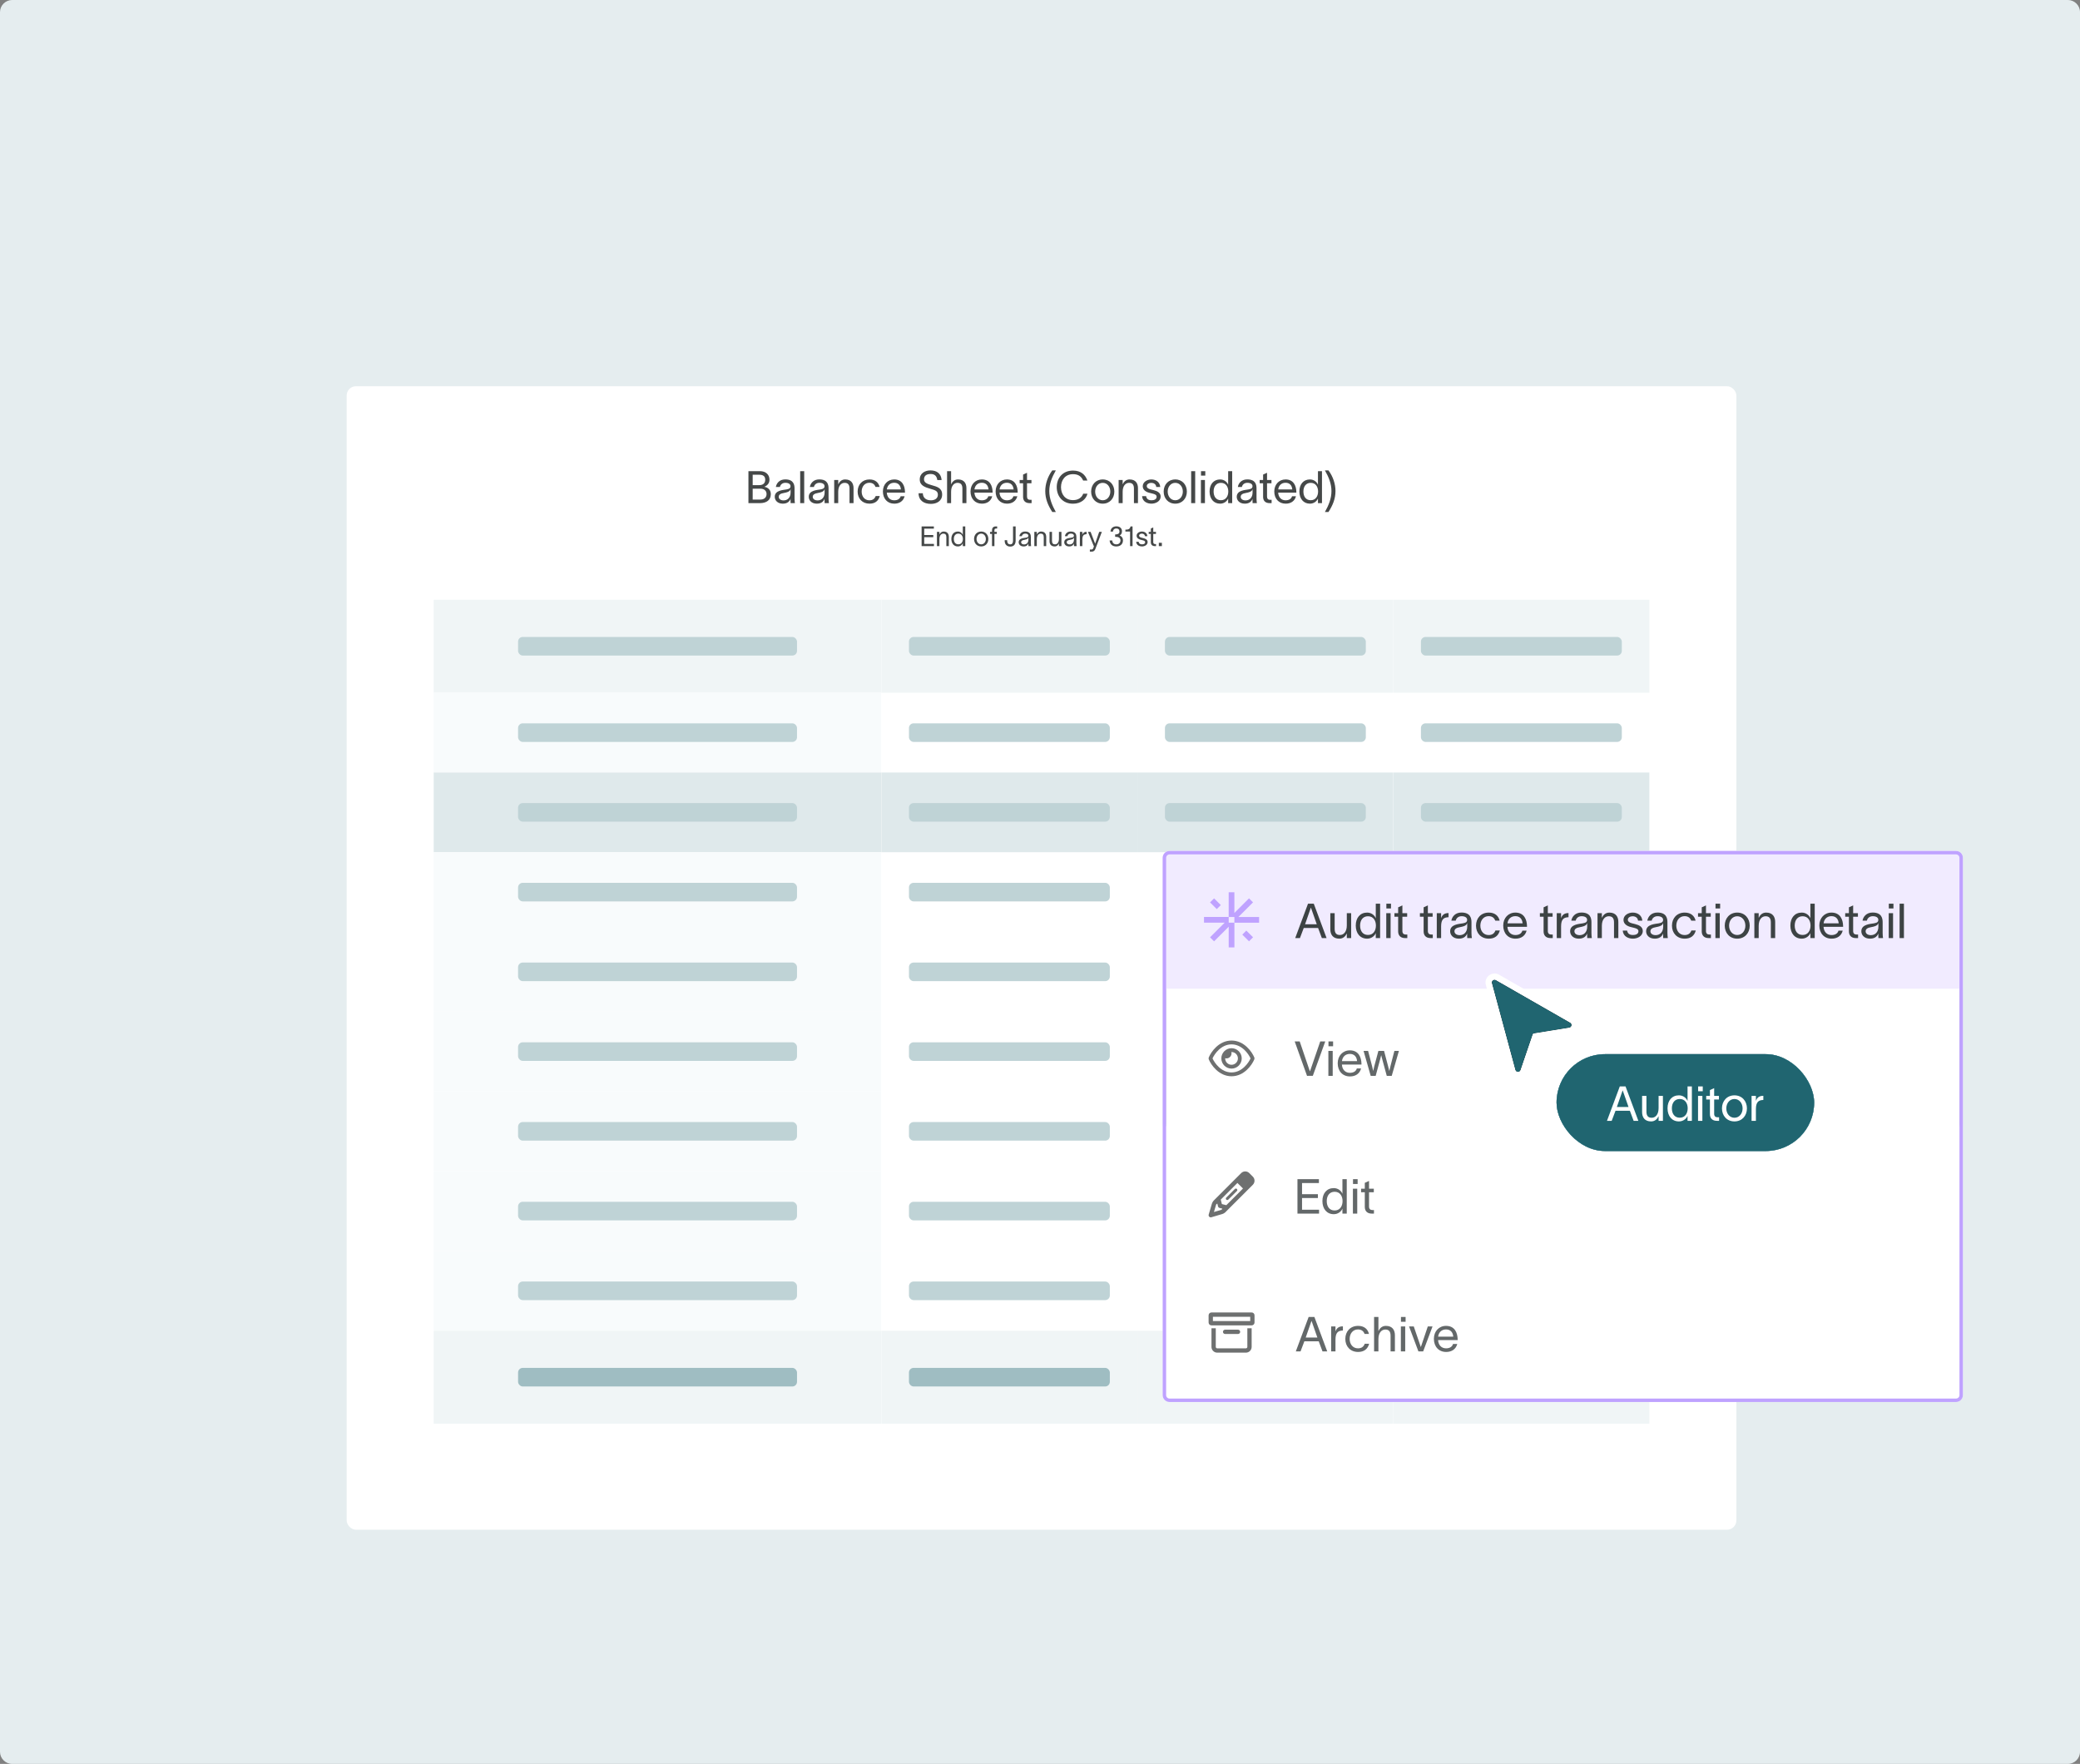<svg width="684" height="580" viewBox="0 0 684 580" fill="none" xmlns="http://www.w3.org/2000/svg">
<rect x="0" y="0" width="684" height="580" fill="#808080" stroke="none"/>
<g clip-path="url(#clip0_7016_58831)">
<path d="M0 4C0 1.791 1.791 0 4 0H680C682.209 0 684 1.791 684 4V576C684 578.209 682.209 580 680 580H4C1.791 580 0 578.209 0 576V4Z" fill="#E5EDEF"/>
<rect x="114" y="127" width="457" height="376" rx="3.058" fill="white"/>
<path d="M246.119 165.438V154.926H249.947C251.728 154.926 253.038 155.971 253.038 157.738C253.038 158.842 252.42 159.593 251.375 160.064V160.079C252.582 160.285 253.48 161.095 253.48 162.464C253.48 164.422 252.096 165.438 249.858 165.438H246.119ZM247.517 164.26H250.094C251.257 164.26 252.081 163.597 252.081 162.464C252.081 161.345 251.257 160.697 250.094 160.697H247.517V164.26ZM247.517 159.519H249.682C250.903 159.519 251.64 158.916 251.64 157.738C251.64 156.56 250.903 156.104 249.682 156.104H247.517V159.519ZM255.143 160.123C255.305 159.019 256.232 157.635 258.22 157.635C261.017 157.635 261.282 159.446 261.282 160.623V163.892C261.282 164.466 261.341 165.069 261.4 165.438H259.987C259.957 165.069 259.957 164.76 259.957 164.333V164.039H259.942C259.766 164.628 259.133 165.614 257.44 165.614C255.614 165.614 254.775 164.451 254.775 163.362C254.775 161.212 257.484 161.139 258.632 160.933C259.633 160.756 259.957 160.476 259.957 159.843C259.957 159.21 259.353 158.754 258.264 158.754C257.337 158.754 256.645 159.298 256.468 160.123H255.143ZM256.085 163.362C256.085 164.083 256.748 164.539 257.675 164.539C258.838 164.539 259.987 163.789 259.987 161.904L259.972 160.844C259.825 161.345 259.501 161.786 257.852 162.081C256.748 162.272 256.085 162.596 256.085 163.362ZM263.137 154.926H264.462V165.438H263.137V154.926ZM266.328 160.123C266.49 159.019 267.418 157.635 269.405 157.635C272.202 157.635 272.467 159.446 272.467 160.623V163.892C272.467 164.466 272.526 165.069 272.585 165.438H271.172C271.142 165.069 271.142 164.76 271.142 164.333V164.039H271.127C270.951 164.628 270.318 165.614 268.625 165.614C266.799 165.614 265.96 164.451 265.96 163.362C265.96 161.212 268.669 161.139 269.817 160.933C270.818 160.756 271.142 160.476 271.142 159.843C271.142 159.21 270.539 158.754 269.449 158.754C268.522 158.754 267.83 159.298 267.653 160.123H266.328ZM267.27 163.362C267.27 164.083 267.933 164.539 268.86 164.539C270.023 164.539 271.172 163.789 271.172 161.904L271.157 160.844C271.01 161.345 270.686 161.786 269.037 162.081C267.933 162.272 267.27 162.596 267.27 163.362ZM274.322 165.438V157.826H275.647V159.254C276.044 158.386 276.751 157.65 277.929 157.65C279.931 157.65 280.682 158.96 280.682 160.506V165.438H279.357V160.638C279.357 159.298 278.783 158.768 277.752 158.768C276.633 158.768 275.647 159.711 275.647 161.698V165.438H274.322ZM289.304 163.111C288.877 164.701 287.773 165.614 285.933 165.614C283.562 165.614 282.031 163.936 282.031 161.639C282.031 159.343 283.562 157.65 285.933 157.65C287.876 157.65 288.921 158.724 289.245 160.108H287.92C287.64 159.416 287.125 158.739 285.888 158.739C284.343 158.739 283.356 160.005 283.356 161.639C283.356 163.259 284.343 164.51 285.888 164.51C286.993 164.51 287.626 164.009 287.964 163.111H289.304ZM297.481 163.17C297.054 164.79 295.773 165.614 294.08 165.614C291.828 165.614 290.341 163.98 290.341 161.595C290.341 159.298 291.902 157.65 294.051 157.65C296.73 157.65 297.57 159.799 297.599 161.757V161.993H291.622C291.725 163.583 292.697 164.51 294.051 164.51C295.067 164.51 295.921 164.113 296.186 163.17H297.481ZM291.637 160.933H296.259C296.142 159.608 295.405 158.739 294.051 158.739C292.682 158.739 291.813 159.622 291.637 160.933ZM303.461 162.184C303.52 163.759 304.595 164.51 306.126 164.51C307.362 164.51 308.422 163.936 308.422 162.655C308.422 161.36 307.333 161.139 306.008 160.741C304.271 160.226 302.504 159.711 302.46 157.723C302.416 155.692 304.094 154.676 305.993 154.676C308.098 154.676 309.482 155.736 309.644 157.841H308.231C308.039 156.516 307.377 155.854 305.993 155.854C304.83 155.854 303.858 156.339 303.858 157.62C303.858 158.695 304.889 159.107 306.273 159.505C308.025 160.005 309.821 160.388 309.821 162.611C309.821 164.76 308.01 165.688 306.126 165.688C303.829 165.688 302.092 164.584 302.062 162.184H303.461ZM311.443 165.438V154.926H312.768V159.254C313.165 158.386 313.872 157.65 315.05 157.65C317.052 157.65 317.803 158.96 317.803 160.506V165.438H316.478V160.638C316.478 159.298 315.904 158.768 314.873 158.768C313.754 158.768 312.768 159.711 312.768 161.698V165.438H311.443ZM326.292 163.17C325.865 164.79 324.585 165.614 322.892 165.614C320.639 165.614 319.152 163.98 319.152 161.595C319.152 159.298 320.713 157.65 322.862 157.65C325.542 157.65 326.381 159.799 326.41 161.757V161.993H320.433C320.536 163.583 321.508 164.51 322.862 164.51C323.878 164.51 324.732 164.113 324.997 163.17H326.292ZM320.448 160.933H325.07C324.953 159.608 324.217 158.739 322.862 158.739C321.493 158.739 320.624 159.622 320.448 160.933ZM334.545 163.17C334.118 164.79 332.837 165.614 331.144 165.614C328.891 165.614 327.405 163.98 327.405 161.595C327.405 159.298 328.965 157.65 331.114 157.65C333.794 157.65 334.633 159.799 334.662 161.757V161.993H328.685C328.788 163.583 329.76 164.51 331.114 164.51C332.13 164.51 332.984 164.113 333.249 163.17H334.545ZM328.7 160.933H333.323C333.205 159.608 332.469 158.739 331.114 158.739C329.745 158.739 328.877 159.622 328.7 160.933ZM337.733 163.303C337.733 163.98 338.115 164.348 338.704 164.348H339.234V165.438H338.572C337.1 165.438 336.437 164.569 336.437 163.391V158.916H335.304V157.826H336.437V156.045L337.733 155.456V157.826H339.19V158.916H337.733V163.303ZM346.04 168.352C344.627 166.159 343.729 164.039 343.729 161.463C343.729 159.151 344.524 156.693 346.04 154.676H347.203C345.937 156.899 345.054 159.063 345.054 161.463C345.054 163.936 345.952 166.1 347.203 168.352H346.04ZM357.605 162.331C357.192 164.054 355.544 165.629 352.864 165.629C349.405 165.629 347.505 163.141 347.505 160.182C347.505 157.223 349.405 154.735 352.864 154.735C355.499 154.735 356.942 156.148 357.59 158.018H356.191C355.617 156.693 354.645 155.912 352.864 155.912C350.244 155.912 348.904 157.9 348.904 160.182C348.904 162.464 350.229 164.451 352.864 164.451C354.66 164.451 355.779 163.553 356.206 162.331H357.605ZM362.631 165.614C360.32 165.614 358.818 163.877 358.818 161.639C358.818 159.402 360.32 157.65 362.631 157.65C364.942 157.65 366.444 159.402 366.444 161.639C366.444 163.877 364.942 165.614 362.631 165.614ZM360.143 161.639C360.143 163.2 361.144 164.495 362.631 164.495C364.118 164.495 365.119 163.2 365.119 161.639C365.119 160.064 364.118 158.768 362.631 158.768C361.144 158.768 360.143 160.064 360.143 161.639ZM367.858 165.438V157.826H369.183V159.254C369.58 158.386 370.287 157.65 371.464 157.65C373.467 157.65 374.217 158.96 374.217 160.506V165.438H372.892V160.638C372.892 159.298 372.318 158.768 371.288 158.768C370.169 158.768 369.183 159.711 369.183 161.698V165.438H367.858ZM380.234 160.123C380.145 159.137 379.321 158.768 378.555 158.768C377.834 158.768 377.113 159.181 377.113 159.828C377.113 160.417 377.702 160.756 378.364 160.918L379.365 161.168C380.513 161.448 381.676 161.993 381.676 163.259C381.676 164.878 379.983 165.614 378.658 165.614C377.378 165.614 375.699 165.025 375.567 163.141H376.892C377.068 164.113 377.672 164.495 378.703 164.495C379.453 164.495 380.351 164.23 380.351 163.347C380.351 162.699 379.718 162.478 378.997 162.302L377.937 162.037C376.803 161.757 375.788 161.065 375.788 159.887C375.788 158.459 377.26 157.65 378.6 157.65C380.086 157.65 381.397 158.445 381.544 160.123H380.234ZM386.482 165.614C384.171 165.614 382.669 163.877 382.669 161.639C382.669 159.402 384.171 157.65 386.482 157.65C388.793 157.65 390.295 159.402 390.295 161.639C390.295 163.877 388.793 165.614 386.482 165.614ZM383.994 161.639C383.994 163.2 384.995 164.495 386.482 164.495C387.969 164.495 388.97 163.2 388.97 161.639C388.97 160.064 387.969 158.768 386.482 158.768C384.995 158.768 383.994 160.064 383.994 161.639ZM391.709 154.926H393.034V165.438H391.709V154.926ZM396.357 156.398H394.944V154.926H396.357V156.398ZM394.915 165.438V157.826H396.24V165.438H394.915ZM401.239 157.65C402.623 157.65 403.58 158.577 403.86 159.372H403.874V154.926H405.199V165.438H403.874V163.921H403.86C403.58 164.701 402.623 165.614 401.239 165.614C399.09 165.614 397.765 163.965 397.765 161.61C397.765 159.254 399.09 157.65 401.239 157.65ZM399.09 161.61C399.09 163.259 399.899 164.481 401.504 164.481C403.153 164.481 403.918 163.111 403.918 161.61C403.918 160.123 403.153 158.768 401.504 158.768C399.943 158.768 399.09 159.961 399.09 161.61ZM407.063 160.123C407.225 159.019 408.152 157.635 410.14 157.635C412.937 157.635 413.202 159.446 413.202 160.623V163.892C413.202 164.466 413.261 165.069 413.32 165.438H411.906C411.877 165.069 411.877 164.76 411.877 164.333V164.039H411.862C411.685 164.628 411.052 165.614 409.359 165.614C407.534 165.614 406.695 164.451 406.695 163.362C406.695 161.212 409.404 161.139 410.552 160.933C411.553 160.756 411.877 160.476 411.877 159.843C411.877 159.21 411.273 158.754 410.184 158.754C409.256 158.754 408.564 159.298 408.388 160.123H407.063ZM408.005 163.362C408.005 164.083 408.667 164.539 409.595 164.539C410.758 164.539 411.906 163.789 411.906 161.904L411.892 160.844C411.744 161.345 411.42 161.786 409.772 162.081C408.667 162.272 408.005 162.596 408.005 163.362ZM416.661 163.303C416.661 163.98 417.044 164.348 417.633 164.348H418.163V165.438H417.5C416.028 165.438 415.366 164.569 415.366 163.391V158.916H414.232V157.826H415.366V156.045L416.661 155.456V157.826H418.119V158.916H416.661V163.303ZM426.182 163.17C425.756 164.79 424.475 165.614 422.782 165.614C420.529 165.614 419.042 163.98 419.042 161.595C419.042 159.298 420.603 157.65 422.752 157.65C425.432 157.65 426.271 159.799 426.3 161.757V161.993H420.323C420.426 163.583 421.398 164.51 422.752 164.51C423.768 164.51 424.622 164.113 424.887 163.17H426.182ZM420.338 160.933H424.961C424.843 159.608 424.107 158.739 422.752 158.739C421.383 158.739 420.515 159.622 420.338 160.933ZM430.769 157.65C432.153 157.65 433.11 158.577 433.389 159.372H433.404V154.926H434.729V165.438H433.404V163.921H433.389C433.11 164.701 432.153 165.614 430.769 165.614C428.62 165.614 427.295 163.965 427.295 161.61C427.295 159.254 428.62 157.65 430.769 157.65ZM428.62 161.61C428.62 163.259 429.429 164.481 431.034 164.481C432.683 164.481 433.448 163.111 433.448 161.61C433.448 160.123 432.683 158.768 431.034 158.768C429.473 158.768 428.62 159.961 428.62 161.61ZM435.695 168.352C436.946 166.1 437.844 163.936 437.844 161.463C437.844 159.063 436.961 156.899 435.695 154.676H436.858C438.374 156.693 439.169 159.151 439.169 161.463C439.169 164.039 438.271 166.159 436.858 168.352H435.695Z" fill="#1D2020" fill-opacity="0.82"/>
<path d="M307.098 173.102V173.827H303.927V175.919H306.907V176.644H303.927V178.846H307.125V179.57H303.066V173.102H307.098ZM308.107 179.57V174.886H308.922V175.765C309.167 175.231 309.601 174.778 310.326 174.778C311.558 174.778 312.02 175.584 312.02 176.535V179.57H311.205V176.617C311.205 175.792 310.852 175.466 310.217 175.466C309.529 175.466 308.922 176.046 308.922 177.269V179.57H308.107ZM314.989 174.778C315.84 174.778 316.429 175.349 316.601 175.838H316.61V173.102H317.426V179.57H316.61V178.637H316.601C316.429 179.117 315.84 179.679 314.989 179.679C313.666 179.679 312.851 178.664 312.851 177.215C312.851 175.765 313.666 174.778 314.989 174.778ZM313.666 177.215C313.666 178.229 314.164 178.981 315.152 178.981C316.167 178.981 316.638 178.139 316.638 177.215C316.638 176.3 316.167 175.466 315.152 175.466C314.192 175.466 313.666 176.2 313.666 177.215ZM322.664 179.679C321.242 179.679 320.318 178.61 320.318 177.233C320.318 175.856 321.242 174.778 322.664 174.778C324.087 174.778 325.011 175.856 325.011 177.233C325.011 178.61 324.087 179.679 322.664 179.679ZM321.133 177.233C321.133 178.193 321.749 178.99 322.664 178.99C323.579 178.99 324.195 178.193 324.195 177.233C324.195 176.264 323.579 175.466 322.664 175.466C321.749 175.466 321.133 176.264 321.133 177.233ZM326.216 174.361C326.216 173.709 326.569 173.102 327.403 173.102H327.91V173.79H327.611C327.258 173.79 327.013 173.908 327.013 174.397V174.886H327.801V175.557H327.013V179.57H326.216V175.557H325.573V174.886H326.216V174.361ZM331.22 177.985C331.256 178.673 331.636 179 332.216 179C332.923 179 333.131 178.456 333.131 177.74V173.102H333.992V177.722C333.992 178.963 333.421 179.724 332.216 179.724C331.21 179.724 330.422 179.099 330.395 177.967L330.386 177.622H331.201L331.22 177.985ZM335.214 176.3C335.314 175.62 335.885 174.769 337.108 174.769C338.829 174.769 338.992 175.883 338.992 176.608V178.619C338.992 178.972 339.028 179.344 339.065 179.57H338.195C338.177 179.344 338.177 179.154 338.177 178.891V178.71H338.168C338.059 179.072 337.67 179.679 336.628 179.679C335.504 179.679 334.988 178.963 334.988 178.293C334.988 176.97 336.655 176.925 337.362 176.798C337.978 176.689 338.177 176.517 338.177 176.128C338.177 175.738 337.805 175.457 337.135 175.457C336.564 175.457 336.138 175.792 336.03 176.3H335.214ZM335.794 178.293C335.794 178.737 336.202 179.018 336.773 179.018C337.488 179.018 338.195 178.556 338.195 177.396L338.186 176.744C338.095 177.052 337.896 177.324 336.881 177.505C336.202 177.622 335.794 177.822 335.794 178.293ZM340.134 179.57V174.886H340.949V175.765C341.194 175.231 341.629 174.778 342.353 174.778C343.585 174.778 344.047 175.584 344.047 176.535V179.57H343.232V176.617C343.232 175.792 342.879 175.466 342.245 175.466C341.556 175.466 340.949 176.046 340.949 177.269V179.57H340.134ZM345.132 177.921V174.886H345.947V177.84C345.947 178.664 346.3 178.99 346.934 178.99C347.623 178.99 348.23 178.411 348.23 177.188V174.886H349.045V179.57H348.23V178.692C347.985 179.226 347.55 179.679 346.826 179.679C345.594 179.679 345.132 178.873 345.132 177.921ZM350.193 176.3C350.292 175.62 350.863 174.769 352.086 174.769C353.808 174.769 353.971 175.883 353.971 176.608V178.619C353.971 178.972 354.007 179.344 354.043 179.57H353.173C353.155 179.344 353.155 179.154 353.155 178.891V178.71H353.146C353.038 179.072 352.648 179.679 351.606 179.679C350.483 179.679 349.966 178.963 349.966 178.293C349.966 176.97 351.633 176.925 352.34 176.798C352.956 176.689 353.155 176.517 353.155 176.128C353.155 175.738 352.784 175.457 352.113 175.457C351.543 175.457 351.117 175.792 351.008 176.3H350.193ZM350.773 178.293C350.773 178.737 351.18 179.018 351.751 179.018C352.467 179.018 353.173 178.556 353.173 177.396L353.164 176.744C353.074 177.052 352.874 177.324 351.86 177.505C351.18 177.622 350.773 177.822 350.773 178.293ZM355.927 174.886V175.829C356.163 175.14 356.616 174.868 357.323 174.868V175.648C357.286 175.648 357.141 175.657 357.024 175.675C356.48 175.756 355.927 176.001 355.927 177.36V179.57H355.112V174.886H355.927ZM358.642 174.886L360.128 178.764H360.137L361.468 174.886H362.338L360.218 180.476C360.01 181.038 359.666 181.382 359.031 181.382H358.397V180.694H358.914C359.367 180.694 359.439 180.44 359.575 180.105L359.738 179.697C359.086 178.094 358.424 176.49 357.772 174.886H358.642ZM365.193 174.787C365.23 173.763 365.936 173.066 367.123 173.066C368.256 173.066 368.953 173.718 368.953 174.669C368.953 175.367 368.718 175.774 368.201 176.082C368.872 176.354 369.279 176.816 369.279 177.713C369.279 178.873 368.446 179.679 367.096 179.679C365.8 179.679 365.039 178.99 364.903 177.804V177.713H365.764V177.777C365.837 178.583 366.335 178.99 367.114 178.99C368.002 178.99 368.464 178.402 368.464 177.686C368.464 176.807 367.703 176.517 366.906 176.517H366.706V175.729C366.842 175.729 366.96 175.72 367.078 175.711C367.73 175.657 368.138 175.376 368.138 174.769C368.138 174.135 367.748 173.772 367.096 173.772C366.416 173.772 366.09 174.162 366.018 174.66L366 174.787H365.193ZM372.438 179.57H371.623V174.778H370.083V174.162C370.962 174.162 371.578 174.026 371.768 173.102H372.438V179.57ZM376.503 176.3C376.449 175.693 375.942 175.466 375.471 175.466C375.027 175.466 374.583 175.72 374.583 176.119C374.583 176.481 374.945 176.689 375.353 176.789L375.969 176.943C376.676 177.115 377.391 177.45 377.391 178.229C377.391 179.226 376.349 179.679 375.534 179.679C374.746 179.679 373.713 179.317 373.631 178.157H374.447C374.556 178.755 374.927 178.99 375.561 178.99C376.023 178.99 376.576 178.827 376.576 178.284C376.576 177.885 376.186 177.749 375.742 177.641L375.09 177.478C374.392 177.305 373.767 176.88 373.767 176.155C373.767 175.276 374.673 174.778 375.498 174.778C376.413 174.778 377.219 175.267 377.31 176.3H376.503ZM379.244 178.257C379.244 178.673 379.48 178.9 379.842 178.9H380.168V179.57H379.76C378.854 179.57 378.447 179.036 378.447 178.311V175.557H377.749V174.886H378.447V173.79L379.244 173.428V174.886H380.141V175.557H379.244V178.257ZM381.078 178.483H382.075V179.57H381.078V178.483Z" fill="#1D2020" fill-opacity="0.82"/>
<rect width="147.219" height="30.576" transform="translate(142.625 197.213)" fill="#F0F5F6"/>
<rect x="170.367" y="209.443" width="91.728" height="6.115" rx="1.529" fill="#BFD3D6"/>
<g clip-path="url(#clip1_7016_58831)">
<rect width="147.219" height="26.22" transform="translate(142.625 227.789)" fill="#F8FBFC"/>
<rect x="170.367" y="237.842" width="91.728" height="6.115" rx="1.529" fill="#BFD3D6"/>
<rect width="147.219" height="26.22" transform="translate(142.625 254.01)" fill="#DFE9EB"/>
<rect x="170.367" y="264.062" width="91.728" height="6.115" rx="1.529" fill="#BFD3D6"/>
<rect width="147.219" height="26.22" transform="translate(142.625 280.23)" fill="#F8FBFC"/>
<rect x="170.367" y="290.283" width="91.728" height="6.115" rx="1.529" fill="#BFD3D6"/>
<rect width="147.219" height="26.22" transform="translate(142.625 306.449)" fill="#F8FBFC"/>
<rect x="170.367" y="316.502" width="91.728" height="6.115" rx="1.529" fill="#BFD3D6"/>
<rect width="147.219" height="26.22" transform="translate(142.625 332.67)" fill="#F8FBFC"/>
<rect x="170.367" y="342.723" width="91.728" height="6.115" rx="1.529" fill="#BFD3D6"/>
<rect width="147.219" height="26.22" transform="translate(142.625 358.891)" fill="#F8FBFC"/>
<rect x="170.367" y="368.943" width="91.728" height="6.115" rx="1.529" fill="#BFD3D6"/>
<rect width="147.219" height="26.22" transform="translate(142.625 385.111)" fill="#F8FBFC"/>
<rect x="170.367" y="395.164" width="91.728" height="6.115" rx="1.529" fill="#BFD3D6"/>
<rect width="147.219" height="26.22" transform="translate(142.625 411.332)" fill="#F8FBFC"/>
<rect x="170.367" y="421.385" width="91.728" height="6.115" rx="1.529" fill="#BFD3D6"/>
<g clip-path="url(#clip2_7016_58831)">
<rect width="147.219" height="30.576" transform="translate(142.625 437.551)" fill="#F0F5F6"/>
<rect x="170.367" y="449.781" width="91.728" height="6.115" rx="1.529" fill="#9FBDC2"/>
</g>
</g>
<rect width="84.179" height="270.915" transform="translate(289.844 197.213)" fill="white"/>
<rect width="84.179" height="30.576" transform="translate(289.844 197.213)" fill="#F0F5F6"/>
<rect x="298.906" y="209.443" width="66.06" height="6.115" rx="1.529" fill="#BFD3D6"/>
<g clip-path="url(#clip3_7016_58831)">
<rect x="298.906" y="237.842" width="66.06" height="6.115" rx="1.529" fill="#BFD3D6"/>
<rect width="84.179" height="26.22" transform="translate(289.844 254.01)" fill="#DFE9EB"/>
<rect x="298.906" y="264.062" width="66.06" height="6.115" rx="1.529" fill="#BFD3D6"/>
<rect x="298.906" y="290.283" width="66.06" height="6.115" rx="1.529" fill="#BFD3D6"/>
<rect x="298.906" y="316.502" width="66.06" height="6.115" rx="1.529" fill="#BFD3D6"/>
<rect x="298.906" y="342.723" width="66.06" height="6.115" rx="1.529" fill="#BFD3D6"/>
<rect x="298.906" y="368.943" width="66.06" height="6.115" rx="1.529" fill="#BFD3D6"/>
<rect x="298.906" y="395.164" width="66.06" height="6.115" rx="1.529" fill="#BFD3D6"/>
<rect x="298.906" y="421.385" width="66.06" height="6.115" rx="1.529" fill="#BFD3D6"/>
<rect width="84.179" height="30.576" transform="translate(289.844 437.551)" fill="#F0F5F6"/>
<rect x="298.906" y="449.781" width="66.06" height="6.115" rx="1.529" fill="#9FBDC2"/>
</g>
<rect width="84.179" height="270.915" transform="translate(374.023 197.213)" fill="white"/>
<rect width="84.179" height="30.576" transform="translate(374.023 197.213)" fill="#F0F5F6"/>
<rect x="383.086" y="209.443" width="66.06" height="6.115" rx="1.529" fill="#BFD3D6"/>
<g clip-path="url(#clip4_7016_58831)">
<rect x="383.086" y="237.842" width="66.06" height="6.115" rx="1.529" fill="#BFD3D6"/>
<rect width="84.179" height="26.22" transform="translate(374.023 254.01)" fill="#DFE9EB"/>
<rect x="383.086" y="264.062" width="66.06" height="6.115" rx="1.529" fill="#BFD3D6"/>
<rect x="383.086" y="290.283" width="66.06" height="6.115" rx="1.529" fill="#BFD3D6"/>
<rect x="383.086" y="316.502" width="66.06" height="6.115" rx="1.529" fill="#BFD3D6"/>
<rect x="383.086" y="342.723" width="66.06" height="6.115" rx="1.529" fill="#BFD3D6"/>
<rect x="383.086" y="368.943" width="66.06" height="6.115" rx="1.529" fill="#BFD3D6"/>
<rect x="383.086" y="395.164" width="66.06" height="6.115" rx="1.529" fill="#BFD3D6"/>
<rect x="383.086" y="421.385" width="66.06" height="6.115" rx="1.529" fill="#BFD3D6"/>
<rect width="84.179" height="30.576" transform="translate(374.023 437.551)" fill="#F0F5F6"/>
<rect x="383.086" y="449.781" width="66.06" height="6.115" rx="1.529" fill="#9FBDC2"/>
</g>
<rect width="84.179" height="270.915" transform="translate(458.203 197.213)" fill="white"/>
<rect width="84.179" height="30.576" transform="translate(458.203 197.213)" fill="#F0F5F6"/>
<rect x="467.266" y="209.443" width="66.06" height="6.115" rx="1.529" fill="#BFD3D6"/>
<g clip-path="url(#clip5_7016_58831)">
<rect x="467.266" y="237.842" width="66.06" height="6.115" rx="1.529" fill="#BFD3D6"/>
<rect width="84.179" height="26.22" transform="translate(458.203 254.01)" fill="#DFE9EB"/>
<rect x="467.266" y="264.062" width="66.06" height="6.115" rx="1.529" fill="#BFD3D6"/>
<rect x="467.266" y="290.283" width="66.06" height="6.115" rx="1.529" fill="#BFD3D6"/>
<rect x="467.266" y="316.502" width="66.06" height="6.115" rx="1.529" fill="#BFD3D6"/>
<rect x="467.266" y="342.723" width="66.06" height="6.115" rx="1.529" fill="#BFD3D6"/>
<rect x="467.266" y="368.943" width="66.06" height="6.115" rx="1.529" fill="#BFD3D6"/>
<rect x="467.266" y="395.164" width="66.06" height="6.115" rx="1.529" fill="#BFD3D6"/>
<rect x="467.266" y="421.385" width="66.06" height="6.115" rx="1.529" fill="#BFD3D6"/>
<rect width="84.179" height="30.576" transform="translate(458.203 437.551)" fill="#F0F5F6"/>
<rect x="467.266" y="449.781" width="66.06" height="6.115" rx="1.529" fill="#9FBDC2"/>
</g>
<g clip-path="url(#clip6_7016_58831)">
<path d="M382.344 282.074C382.344 280.823 383.358 279.809 384.609 279.809H643.231C644.482 279.809 645.496 280.823 645.496 282.073V458.736C645.496 459.987 644.482 461.001 643.231 461.001H384.609C383.358 461.001 382.344 459.987 382.344 458.736V282.074Z" fill="white"/>
<rect width="263.152" height="45.298" transform="translate(382.344 279.809)" fill="#F1EBFF"/>
<path d="M404.056 303.391H405.931V311.518H404.056V304.714L399.246 309.525L397.923 308.202L402.733 303.391H395.93V301.516H404.056V303.391ZM407.245 301.525L412.056 296.714L410.733 295.392L405.922 300.202V293.398H404.047V301.525H405.922V303.4H414.049V301.525H407.245ZM401.456 297.602L399.246 295.401L397.923 296.723L400.133 298.925L401.456 297.602ZM408.523 307.314L410.733 309.515L412.056 308.193L409.845 305.991L408.523 307.314Z" fill="#BFA2FF"/>
<path d="M427.476 308.459H425.922L430.139 297.139H432.026L436.243 308.459H434.689L433.453 305.145H428.728L427.476 308.459ZM429.172 303.909H433.009L431.106 298.487H431.059L429.172 303.909ZM437.472 305.574V300.262H438.899V305.431C438.899 306.874 439.517 307.444 440.627 307.444C441.832 307.444 442.894 306.43 442.894 304.289V300.262H444.321V308.459H442.894V306.921C442.466 307.857 441.705 308.649 440.437 308.649C438.281 308.649 437.472 307.238 437.472 305.574ZM449.58 300.072C451.07 300.072 452.1 301.071 452.402 301.927H452.418V297.139H453.844V308.459H452.418V306.826H452.402C452.1 307.666 451.07 308.649 449.58 308.649C447.265 308.649 445.838 306.874 445.838 304.337C445.838 301.8 447.265 300.072 449.58 300.072ZM447.265 304.337C447.265 306.113 448.137 307.428 449.865 307.428C451.641 307.428 452.465 305.954 452.465 304.337C452.465 302.736 451.641 301.277 449.865 301.277C448.184 301.277 447.265 302.561 447.265 304.337ZM457.421 298.724H455.899V297.139H457.421V298.724ZM455.867 308.459V300.262H457.294V308.459H455.867ZM461.172 306.16C461.172 306.889 461.584 307.286 462.218 307.286H462.789V308.459H462.076C460.49 308.459 459.777 307.524 459.777 306.255V301.436H458.556V300.262H459.777V298.344L461.172 297.71V300.262H462.741V301.436H461.172V306.16ZM469.548 306.16C469.548 306.889 469.96 307.286 470.594 307.286H471.165V308.459H470.452C468.866 308.459 468.153 307.524 468.153 306.255V301.436H466.932V300.262H468.153V298.344L469.548 297.71V300.262H471.118V301.436H469.548V306.16ZM473.907 300.262V301.911C474.319 300.706 475.112 300.231 476.349 300.231V301.594C476.285 301.594 476.032 301.61 475.825 301.642C474.874 301.784 473.907 302.212 473.907 304.591V308.459H472.48V300.262H473.907ZM477.279 302.736C477.454 301.547 478.453 300.056 480.593 300.056C483.605 300.056 483.891 302.006 483.891 303.275V306.794C483.891 307.413 483.954 308.063 484.018 308.459H482.496C482.464 308.063 482.464 307.73 482.464 307.27V306.953H482.448C482.258 307.587 481.576 308.649 479.753 308.649C477.787 308.649 476.883 307.397 476.883 306.224C476.883 303.909 479.8 303.83 481.037 303.608C482.115 303.417 482.464 303.116 482.464 302.434C482.464 301.753 481.814 301.261 480.641 301.261C479.642 301.261 478.897 301.848 478.706 302.736H477.279ZM478.294 306.224C478.294 307 479.008 307.492 480.006 307.492C481.259 307.492 482.496 306.683 482.496 304.654L482.48 303.512C482.321 304.051 481.972 304.527 480.197 304.844C479.008 305.05 478.294 305.399 478.294 306.224ZM493.213 305.954C492.753 307.666 491.564 308.649 489.582 308.649C487.03 308.649 485.381 306.842 485.381 304.369C485.381 301.895 487.03 300.072 489.582 300.072C491.675 300.072 492.801 301.229 493.15 302.72H491.723C491.421 301.975 490.866 301.245 489.535 301.245C487.87 301.245 486.808 302.609 486.808 304.369C486.808 306.113 487.87 307.46 489.535 307.46C490.724 307.46 491.406 306.921 491.77 305.954H493.213ZM502.019 306.017C501.559 307.761 500.18 308.649 498.357 308.649C495.931 308.649 494.33 306.889 494.33 304.321C494.33 301.848 496.01 300.072 498.325 300.072C501.211 300.072 502.114 302.387 502.146 304.495V304.749H495.709C495.82 306.461 496.867 307.46 498.325 307.46C499.419 307.46 500.339 307.032 500.624 306.017H502.019ZM495.725 303.608H500.703C500.577 302.181 499.784 301.245 498.325 301.245C496.851 301.245 495.915 302.197 495.725 303.608ZM508.998 306.16C508.998 306.889 509.41 307.286 510.044 307.286H510.615V308.459H509.902C508.316 308.459 507.603 307.524 507.603 306.255V301.436H506.382V300.262H507.603V298.344L508.998 297.71V300.262H510.568V301.436H508.998V306.16ZM513.357 300.262V301.911C513.769 300.706 514.562 300.231 515.799 300.231V301.594C515.735 301.594 515.482 301.61 515.275 301.642C514.324 301.784 513.357 302.212 513.357 304.591V308.459H511.93V300.262H513.357ZM516.729 302.736C516.904 301.547 517.903 300.056 520.043 300.056C523.055 300.056 523.341 302.006 523.341 303.275V306.794C523.341 307.413 523.404 308.063 523.468 308.459H521.946C521.914 308.063 521.914 307.73 521.914 307.27V306.953H521.898C521.708 307.587 521.026 308.649 519.203 308.649C517.237 308.649 516.333 307.397 516.333 306.224C516.333 303.909 519.25 303.83 520.487 303.608C521.565 303.417 521.914 303.116 521.914 302.434C521.914 301.753 521.264 301.261 520.091 301.261C519.092 301.261 518.347 301.848 518.156 302.736H516.729ZM517.744 306.224C517.744 307 518.458 307.492 519.456 307.492C520.709 307.492 521.946 306.683 521.946 304.654L521.93 303.512C521.771 304.051 521.422 304.527 519.647 304.844C518.458 305.05 517.744 305.399 517.744 306.224ZM525.338 308.459V300.262H526.765V301.8C527.193 300.865 527.954 300.072 529.223 300.072C531.379 300.072 532.187 301.483 532.187 303.148V308.459H530.76V303.29C530.76 301.848 530.142 301.277 529.032 301.277C527.827 301.277 526.765 302.292 526.765 304.432V308.459H525.338ZM538.666 302.736C538.571 301.673 537.683 301.277 536.859 301.277C536.082 301.277 535.305 301.721 535.305 302.418C535.305 303.053 535.939 303.417 536.653 303.592L537.731 303.861C538.968 304.162 540.22 304.749 540.22 306.113C540.22 307.857 538.397 308.649 536.97 308.649C535.591 308.649 533.783 308.015 533.641 305.986H535.067C535.258 307.032 535.908 307.444 537.018 307.444C537.826 307.444 538.793 307.159 538.793 306.208C538.793 305.51 538.111 305.272 537.335 305.082L536.193 304.797C534.972 304.495 533.878 303.75 533.878 302.482C533.878 300.944 535.464 300.072 536.907 300.072C538.508 300.072 539.919 300.928 540.077 302.736H538.666ZM541.719 302.736C541.893 301.547 542.892 300.056 545.032 300.056C548.044 300.056 548.33 302.006 548.33 303.275V306.794C548.33 307.413 548.393 308.063 548.457 308.459H546.935C546.903 308.063 546.903 307.73 546.903 307.27V306.953H546.887C546.697 307.587 546.015 308.649 544.192 308.649C542.226 308.649 541.322 307.397 541.322 306.224C541.322 303.909 544.239 303.83 545.476 303.608C546.554 303.417 546.903 303.116 546.903 302.434C546.903 301.753 546.253 301.261 545.08 301.261C544.081 301.261 543.336 301.848 543.145 302.736H541.719ZM542.733 306.224C542.733 307 543.447 307.492 544.445 307.492C545.698 307.492 546.935 306.683 546.935 304.654L546.919 303.512C546.76 304.051 546.411 304.527 544.636 304.844C543.447 305.05 542.733 305.399 542.733 306.224ZM557.652 305.954C557.192 307.666 556.003 308.649 554.021 308.649C551.469 308.649 549.82 306.842 549.82 304.369C549.82 301.895 551.469 300.072 554.021 300.072C556.114 300.072 557.24 301.229 557.589 302.72H556.162C555.86 301.975 555.306 301.245 553.974 301.245C552.309 301.245 551.247 302.609 551.247 304.369C551.247 306.113 552.309 307.46 553.974 307.46C555.163 307.46 555.845 306.921 556.209 305.954H557.652ZM561.004 306.16C561.004 306.889 561.417 307.286 562.051 307.286H562.622V308.459H561.908C560.323 308.459 559.609 307.524 559.609 306.255V301.436H558.388V300.262H559.609V298.344L561.004 297.71V300.262H562.574V301.436H561.004V306.16ZM565.661 298.724H564.139V297.139H565.661V298.724ZM564.107 308.459V300.262H565.534V308.459H564.107ZM571.282 308.649C568.793 308.649 567.176 306.778 567.176 304.369C567.176 301.959 568.793 300.072 571.282 300.072C573.771 300.072 575.389 301.959 575.389 304.369C575.389 306.778 573.771 308.649 571.282 308.649ZM568.603 304.369C568.603 306.049 569.681 307.444 571.282 307.444C572.884 307.444 573.962 306.049 573.962 304.369C573.962 302.672 572.884 301.277 571.282 301.277C569.681 301.277 568.603 302.672 568.603 304.369ZM576.911 308.459V300.262H578.338V301.8C578.766 300.865 579.527 300.072 580.795 300.072C582.952 300.072 583.76 301.483 583.76 303.148V308.459H582.333V303.29C582.333 301.848 581.715 301.277 580.605 301.277C579.4 301.277 578.338 302.292 578.338 304.432V308.459H576.911ZM592.501 300.072C593.991 300.072 595.021 301.071 595.323 301.927H595.339V297.139H596.765V308.459H595.339V306.826H595.323C595.021 307.666 593.991 308.649 592.501 308.649C590.186 308.649 588.759 306.874 588.759 304.337C588.759 301.8 590.186 300.072 592.501 300.072ZM590.186 304.337C590.186 306.113 591.058 307.428 592.786 307.428C594.562 307.428 595.386 305.954 595.386 304.337C595.386 302.736 594.562 301.277 592.786 301.277C591.105 301.277 590.186 302.561 590.186 304.337ZM605.97 306.017C605.51 307.761 604.131 308.649 602.308 308.649C599.882 308.649 598.281 306.889 598.281 304.321C598.281 301.848 599.961 300.072 602.276 300.072C605.162 300.072 606.065 302.387 606.097 304.495V304.749H599.66C599.771 306.461 600.818 307.46 602.276 307.46C603.37 307.46 604.29 307.032 604.575 306.017H605.97ZM599.676 303.608H604.654C604.527 302.181 603.735 301.245 602.276 301.245C600.802 301.245 599.866 302.197 599.676 303.608ZM609.403 306.16C609.403 306.889 609.816 307.286 610.45 307.286H611.021V308.459H610.307C608.722 308.459 608.008 307.524 608.008 306.255V301.436H606.787V300.262H608.008V298.344L609.403 297.71V300.262H610.973V301.436H609.403V306.16ZM612.49 302.736C612.664 301.547 613.663 300.056 615.804 300.056C618.816 300.056 619.101 302.006 619.101 303.275V306.794C619.101 307.413 619.165 308.063 619.228 308.459H617.706C617.674 308.063 617.674 307.73 617.674 307.27V306.953H617.659C617.468 307.587 616.787 308.649 614.963 308.649C612.997 308.649 612.094 307.397 612.094 306.224C612.094 303.909 615.011 303.83 616.248 303.608C617.326 303.417 617.674 303.116 617.674 302.434C617.674 301.753 617.024 301.261 615.851 301.261C614.852 301.261 614.107 301.848 613.917 302.736H612.49ZM613.505 306.224C613.505 307 614.218 307.492 615.217 307.492C616.469 307.492 617.706 306.683 617.706 304.654L617.69 303.512C617.532 304.051 617.183 304.527 615.407 304.844C614.218 305.05 613.505 305.399 613.505 306.224ZM622.653 298.724H621.131V297.139H622.653V298.724ZM621.099 308.459V300.262H622.526V308.459H621.099ZM624.675 297.139H626.102V308.459H624.675V297.139Z" fill="#3D4344"/>
<mask id="path-49-inside-1_7016_58831" fill="white">
<path d="M382.344 325.107H645.496V370.405H382.344V325.107Z"/>
</mask>
<path d="M645.496 325.107H644.364V370.405H645.496H646.629V325.107H645.496ZM382.344 370.405H383.476V325.107H382.344H381.211V370.405H382.344Z" fill="#C5D4D6" mask="url(#path-49-inside-1_7016_58831)"/>
<path d="M404.986 343.407C403.277 343.407 401.872 344.182 400.795 345.181C399.785 346.12 399.088 347.234 398.732 348.02C399.088 348.806 399.785 349.92 400.792 350.859C401.872 351.857 403.277 352.633 404.986 352.633C406.695 352.633 408.1 351.857 409.177 350.859C410.186 349.92 410.884 348.806 411.24 348.02C410.884 347.234 410.186 346.12 409.18 345.181C408.1 344.182 406.695 343.407 404.986 343.407ZM399.937 344.261C401.172 343.113 402.868 342.148 404.986 342.148C407.104 342.148 408.8 343.113 410.034 344.261C411.261 345.401 412.081 346.762 412.472 347.697C412.558 347.905 412.558 348.135 412.472 348.342C412.081 349.278 411.261 350.641 410.034 351.779C408.8 352.927 407.104 353.891 404.986 353.891C402.868 353.891 401.172 352.927 399.937 351.779C398.711 350.641 397.89 349.278 397.502 348.342C397.416 348.135 397.416 347.905 397.502 347.697C397.89 346.762 398.711 345.399 399.937 344.261ZM404.986 350.117C406.144 350.117 407.083 349.178 407.083 348.02C407.083 346.861 406.144 345.923 404.986 345.923C404.968 345.923 404.952 345.923 404.933 345.923C404.968 346.057 404.986 346.198 404.986 346.342C404.986 347.268 404.234 348.02 403.308 348.02C403.164 348.02 403.023 348.002 402.889 347.967C402.889 347.986 402.889 348.002 402.889 348.02C402.889 349.178 403.827 350.117 404.986 350.117ZM404.986 344.665C405.876 344.665 406.729 345.018 407.358 345.647C407.987 346.277 408.341 347.13 408.341 348.02C408.341 348.91 407.987 349.763 407.358 350.392C406.729 351.022 405.876 351.375 404.986 351.375C404.096 351.375 403.243 351.022 402.613 350.392C401.984 349.763 401.631 348.91 401.631 348.02C401.631 347.13 401.984 346.277 402.613 345.647C403.243 345.018 404.096 344.665 404.986 344.665Z" fill="#1D2020" fill-opacity="0.64"/>
<path d="M425.755 342.438H427.404L430.733 352.22H430.796L434.158 342.438H435.806L431.716 353.742L429.814 353.758L425.755 342.438ZM438.383 344.023H436.861V342.438H438.383V344.023ZM436.83 353.758V345.561H438.256V353.758H436.83ZM447.588 351.316C447.128 353.06 445.749 353.948 443.926 353.948C441.5 353.948 439.899 352.188 439.899 349.62C439.899 347.147 441.579 345.371 443.894 345.371C446.779 345.371 447.683 347.686 447.715 349.794V350.048H441.278C441.389 351.76 442.435 352.759 443.894 352.759C444.988 352.759 445.908 352.331 446.193 351.316H447.588ZM441.294 348.906H446.272C446.145 347.48 445.353 346.544 443.894 346.544C442.42 346.544 441.484 347.495 441.294 348.906ZM450.752 353.758L448.405 345.561H449.896L451.212 350.603C451.338 351.11 451.433 351.617 451.56 352.125H451.576C451.703 351.633 451.798 351.11 451.925 350.619L453.273 345.561H455.143L456.475 350.603L456.856 352.141H456.872L457.236 350.603L458.536 345.561H460.027L457.664 353.758H456.031L454.573 348.383L454.208 346.988H454.192C454.065 347.464 453.97 347.908 453.843 348.383L452.385 353.758H450.752Z" fill="#3D4344" fill-opacity="0.8"/>
<path d="M398.52 395.818L397.841 398.124L397.475 399.37C397.401 399.621 397.469 399.889 397.652 400.072C397.835 400.256 398.103 400.323 398.351 400.253L399.6 399.884L401.906 399.205C402.213 399.116 402.499 398.968 402.75 398.776L402.759 398.782L402.774 398.759C402.815 398.726 402.854 398.694 402.892 398.661C402.933 398.626 402.972 398.587 403.01 398.549L411.991 389.571C412.638 388.925 412.717 387.93 412.233 387.195C412.165 387.091 412.083 386.991 411.991 386.899L410.828 385.733C410.09 384.995 408.894 384.995 408.156 385.733L399.175 394.714C399.101 394.788 399.03 394.868 398.966 394.95L398.942 394.965L398.948 394.974C398.756 395.225 398.611 395.511 398.52 395.818ZM408.752 390.802L403.273 396.282L401.809 395.916L401.442 394.451L406.922 388.972L408.752 390.802ZM400.309 395.759L400.536 396.674C400.598 396.928 400.799 397.126 401.053 397.191L401.968 397.418L401.75 397.749C401.673 397.79 401.593 397.826 401.51 397.849L400.82 398.053L399.199 398.525L399.674 396.908L399.878 396.217C399.901 396.134 399.937 396.051 399.978 395.978L400.309 395.759ZM406.754 391.62C406.937 391.437 406.937 391.136 406.754 390.953C406.571 390.77 406.269 390.77 406.086 390.953L403.252 393.787C403.069 393.97 403.069 394.271 403.252 394.454C403.435 394.637 403.736 394.637 403.919 394.454L406.754 391.62Z" fill="#1D2020" fill-opacity="0.64"/>
<path d="M433.719 387.735V389.003H428.17V392.665H433.386V393.934H428.17V397.786H433.767V399.055H426.664V387.735H433.719ZM438.611 390.668C440.101 390.668 441.132 391.667 441.433 392.523H441.449V387.735H442.876V399.055H441.449V397.422H441.433C441.132 398.262 440.101 399.245 438.611 399.245C436.296 399.245 434.869 397.469 434.869 394.933C434.869 392.396 436.296 390.668 438.611 390.668ZM436.296 394.933C436.296 396.708 437.168 398.024 438.896 398.024C440.672 398.024 441.496 396.55 441.496 394.933C441.496 393.331 440.672 391.873 438.896 391.873C437.216 391.873 436.296 393.157 436.296 394.933ZM446.452 389.32H444.93V387.735H446.452V389.32ZM444.898 399.055V390.858H446.325V399.055H444.898ZM450.203 396.756C450.203 397.485 450.615 397.881 451.249 397.881H451.82V399.055H451.107C449.521 399.055 448.808 398.119 448.808 396.851V392.031H447.587V390.858H448.808V388.94L450.203 388.305V390.858H451.773V392.031H450.203V396.756Z" fill="#3D4344" fill-opacity="0.8"/>
<path d="M398.861 432.974V434.39H411.129V432.974H398.861ZM398.389 431.559H411.601C412.123 431.559 412.545 431.98 412.545 432.502V434.862C412.545 435.384 412.123 435.805 411.601 435.805H398.389C397.867 435.805 397.445 435.384 397.445 434.862V432.502C397.445 431.98 397.867 431.559 398.389 431.559ZM402.164 437.929C402.164 437.536 402.479 437.221 402.872 437.221H407.118C407.511 437.221 407.826 437.536 407.826 437.929C407.826 438.321 407.511 438.636 407.118 438.636H402.872C402.479 438.636 402.164 438.321 402.164 437.929ZM398.389 442.883V436.749H399.805V442.883C399.805 443.143 400.017 443.355 400.276 443.355H409.714C409.973 443.355 410.185 443.143 410.185 442.883V436.749H411.601V442.883C411.601 443.924 410.755 444.771 409.714 444.771H400.276C399.235 444.771 398.389 443.924 398.389 442.883Z" fill="#1D2020" fill-opacity="0.64"/>
<path d="M427.681 444.354H426.128L430.345 433.034H432.231L436.449 444.354H434.895L433.658 441.04H428.934L427.681 444.354ZM429.378 439.803H433.214L431.312 434.381H431.264L429.378 439.803ZM439.168 436.157V437.806C439.58 436.601 440.373 436.125 441.61 436.125V437.489C441.546 437.489 441.293 437.504 441.086 437.536C440.135 437.679 439.168 438.107 439.168 440.485V444.354H437.741V436.157H439.168ZM450.237 441.849C449.777 443.561 448.588 444.544 446.606 444.544C444.054 444.544 442.405 442.736 442.405 440.263C442.405 437.79 444.054 435.967 446.606 435.967C448.699 435.967 449.825 437.124 450.174 438.614H448.747C448.446 437.869 447.891 437.14 446.559 437.14C444.894 437.14 443.832 438.503 443.832 440.263C443.832 442.007 444.894 443.355 446.559 443.355C447.748 443.355 448.43 442.816 448.794 441.849H450.237ZM451.861 444.354V433.034H453.288V437.695C453.716 436.759 454.477 435.967 455.746 435.967C457.902 435.967 458.71 437.378 458.71 439.042V444.354H457.284V439.185C457.284 437.742 456.665 437.172 455.555 437.172C454.351 437.172 453.288 438.186 453.288 440.327V444.354H451.861ZM462.225 434.619H460.703V433.034H462.225V434.619ZM460.671 444.354V436.157H462.098V444.354H460.671ZM464.913 436.157C465.69 438.408 466.451 440.659 467.228 442.911H467.244L469.527 436.157H471.081C470.05 438.884 469.036 441.627 468.005 444.354H466.436C465.405 441.627 464.39 438.884 463.36 436.157H464.913ZM479.217 441.912C478.758 443.656 477.378 444.544 475.555 444.544C473.129 444.544 471.528 442.784 471.528 440.216C471.528 437.742 473.209 435.967 475.523 435.967C478.409 435.967 479.313 438.281 479.344 440.39V440.644H472.907C473.018 442.356 474.065 443.355 475.523 443.355C476.617 443.355 477.537 442.927 477.822 441.912H479.217ZM472.923 439.502H477.902C477.775 438.075 476.982 437.14 475.523 437.14C474.049 437.14 473.114 438.091 472.923 439.502Z" fill="#3D4344" fill-opacity="0.8"/>
</g>
<path d="M384.608 280.375H643.231C644.169 280.375 644.93 281.135 644.93 282.073V458.735C644.93 459.673 644.169 460.434 643.231 460.435H384.608C383.67 460.434 382.91 459.673 382.91 458.735V282.073C382.91 281.135 383.67 280.375 384.608 280.375Z" stroke="#BFA2FF" stroke-width="1.132"/>
<path d="M498.343 351.792L490.641 323.274C490.44 322.533 491.242 321.922 491.913 322.305L516.349 336.298C516.503 336.387 516.626 336.521 516.701 336.683C516.776 336.844 516.799 337.025 516.766 337.2C516.734 337.375 516.648 337.536 516.521 337.66C516.393 337.784 516.23 337.865 516.054 337.893L504.619 339.749C504.463 339.773 504.318 339.84 504.197 339.941C504.077 340.042 503.986 340.174 503.935 340.323L500.005 351.844C499.732 352.652 498.565 352.615 498.343 351.792Z" fill="black"/>
<path d="M498.343 351.792L490.641 323.274C490.44 322.533 491.242 321.922 491.913 322.305L516.349 336.298C516.503 336.387 516.626 336.521 516.701 336.683C516.776 336.844 516.799 337.025 516.766 337.2C516.734 337.375 516.648 337.536 516.521 337.66C516.393 337.784 516.23 337.865 516.054 337.893L504.619 339.749C504.463 339.773 504.318 339.84 504.197 339.941C504.077 340.042 503.986 340.174 503.935 340.323L500.005 351.844C499.732 352.652 498.565 352.615 498.343 351.792Z" fill="#206570"/>
<path d="M489.585 323.554L497.291 352.071C497.792 353.924 500.41 354.006 501.027 352.19L504.914 340.791L516.226 338.956C518.036 338.661 518.476 336.277 516.888 335.366L492.449 321.373C490.942 320.51 489.138 321.886 489.585 323.554Z" stroke="white" stroke-width="2.026"/>
<rect x="511.867" y="346.623" width="84.709" height="31.854" rx="15.927" fill="black"/>
<rect x="511.867" y="346.623" width="84.709" height="31.854" rx="15.927" fill="#81E0EF"/>
<rect x="511.867" y="346.623" width="84.709" height="31.854" rx="15.927" fill="#206570"/>
<path d="M530 368.551H528.447L532.664 357.231H534.551L538.768 368.551H537.214L535.978 365.237H531.253L530 368.551ZM531.697 364.001H535.534L533.631 358.578H533.584L531.697 364.001ZM539.997 365.665V360.354H541.424V365.523C541.424 366.965 542.042 367.536 543.152 367.536C544.357 367.536 545.419 366.521 545.419 364.381V360.354H546.846V368.551H545.419V367.013C544.991 367.948 544.23 368.741 542.962 368.741C540.806 368.741 539.997 367.33 539.997 365.665ZM552.104 360.164C553.595 360.164 554.625 361.163 554.926 362.019H554.942V357.231H556.369V368.551H554.942V366.918H554.926C554.625 367.758 553.595 368.741 552.104 368.741C549.79 368.741 548.363 366.965 548.363 364.429C548.363 361.892 549.79 360.164 552.104 360.164ZM549.79 364.429C549.79 366.204 550.662 367.52 552.39 367.52C554.165 367.52 554.99 366.046 554.99 364.429C554.99 362.827 554.165 361.369 552.39 361.369C550.709 361.369 549.79 362.653 549.79 364.429ZM559.946 358.816H558.424V357.231H559.946V358.816ZM558.392 368.551V360.354H559.819V368.551H558.392ZM563.697 366.252C563.697 366.981 564.109 367.378 564.743 367.378H565.314V368.551H564.6C563.015 368.551 562.301 367.615 562.301 366.347V361.527H561.081V360.354H562.301V358.436L563.697 357.802V360.354H565.266V361.527H563.697V366.252ZM570.367 368.741C567.878 368.741 566.261 366.87 566.261 364.46C566.261 362.051 567.878 360.164 570.367 360.164C572.856 360.164 574.473 362.051 574.473 364.46C574.473 366.87 572.856 368.741 570.367 368.741ZM567.688 364.46C567.688 366.141 568.766 367.536 570.367 367.536C571.968 367.536 573.046 366.141 573.046 364.46C573.046 362.764 571.968 361.369 570.367 361.369C568.766 361.369 567.688 362.764 567.688 364.46ZM577.423 360.354V362.003C577.835 360.798 578.628 360.322 579.864 360.322V361.686C579.801 361.686 579.547 361.702 579.341 361.733C578.39 361.876 577.423 362.304 577.423 364.682V368.551H575.996V360.354H577.423Z" fill="white"/>
</g>
<defs>
<clipPath id="clip0_7016_58831">
<path d="M0 4C0 1.791 1.791 0 4 0H680C682.209 0 684 1.791 684 4V576C684 578.209 682.209 580 680 580H4C1.791 580 0 578.209 0 576V4Z" fill="white"/>
</clipPath>
<clipPath id="clip1_7016_58831">
<rect width="147.219" height="240.339" fill="white" transform="translate(142.625 227.789)"/>
</clipPath>
<clipPath id="clip2_7016_58831">
<rect width="147.219" height="30.576" fill="white" transform="translate(142.625 437.551)"/>
</clipPath>
<clipPath id="clip3_7016_58831">
<rect width="84.179" height="240.339" fill="white" transform="translate(289.844 227.789)"/>
</clipPath>
<clipPath id="clip4_7016_58831">
<rect width="84.179" height="240.339" fill="white" transform="translate(374.023 227.789)"/>
</clipPath>
<clipPath id="clip5_7016_58831">
<rect width="84.179" height="240.339" fill="white" transform="translate(458.203 227.789)"/>
</clipPath>
<clipPath id="clip6_7016_58831">
<path d="M382.344 282.074C382.344 280.823 383.358 279.809 384.609 279.809H643.231C644.482 279.809 645.496 280.823 645.496 282.073V458.736C645.496 459.987 644.482 461.001 643.231 461.001H384.609C383.358 461.001 382.344 459.987 382.344 458.736V282.074Z" fill="white"/>
</clipPath>
</defs>
</svg>
